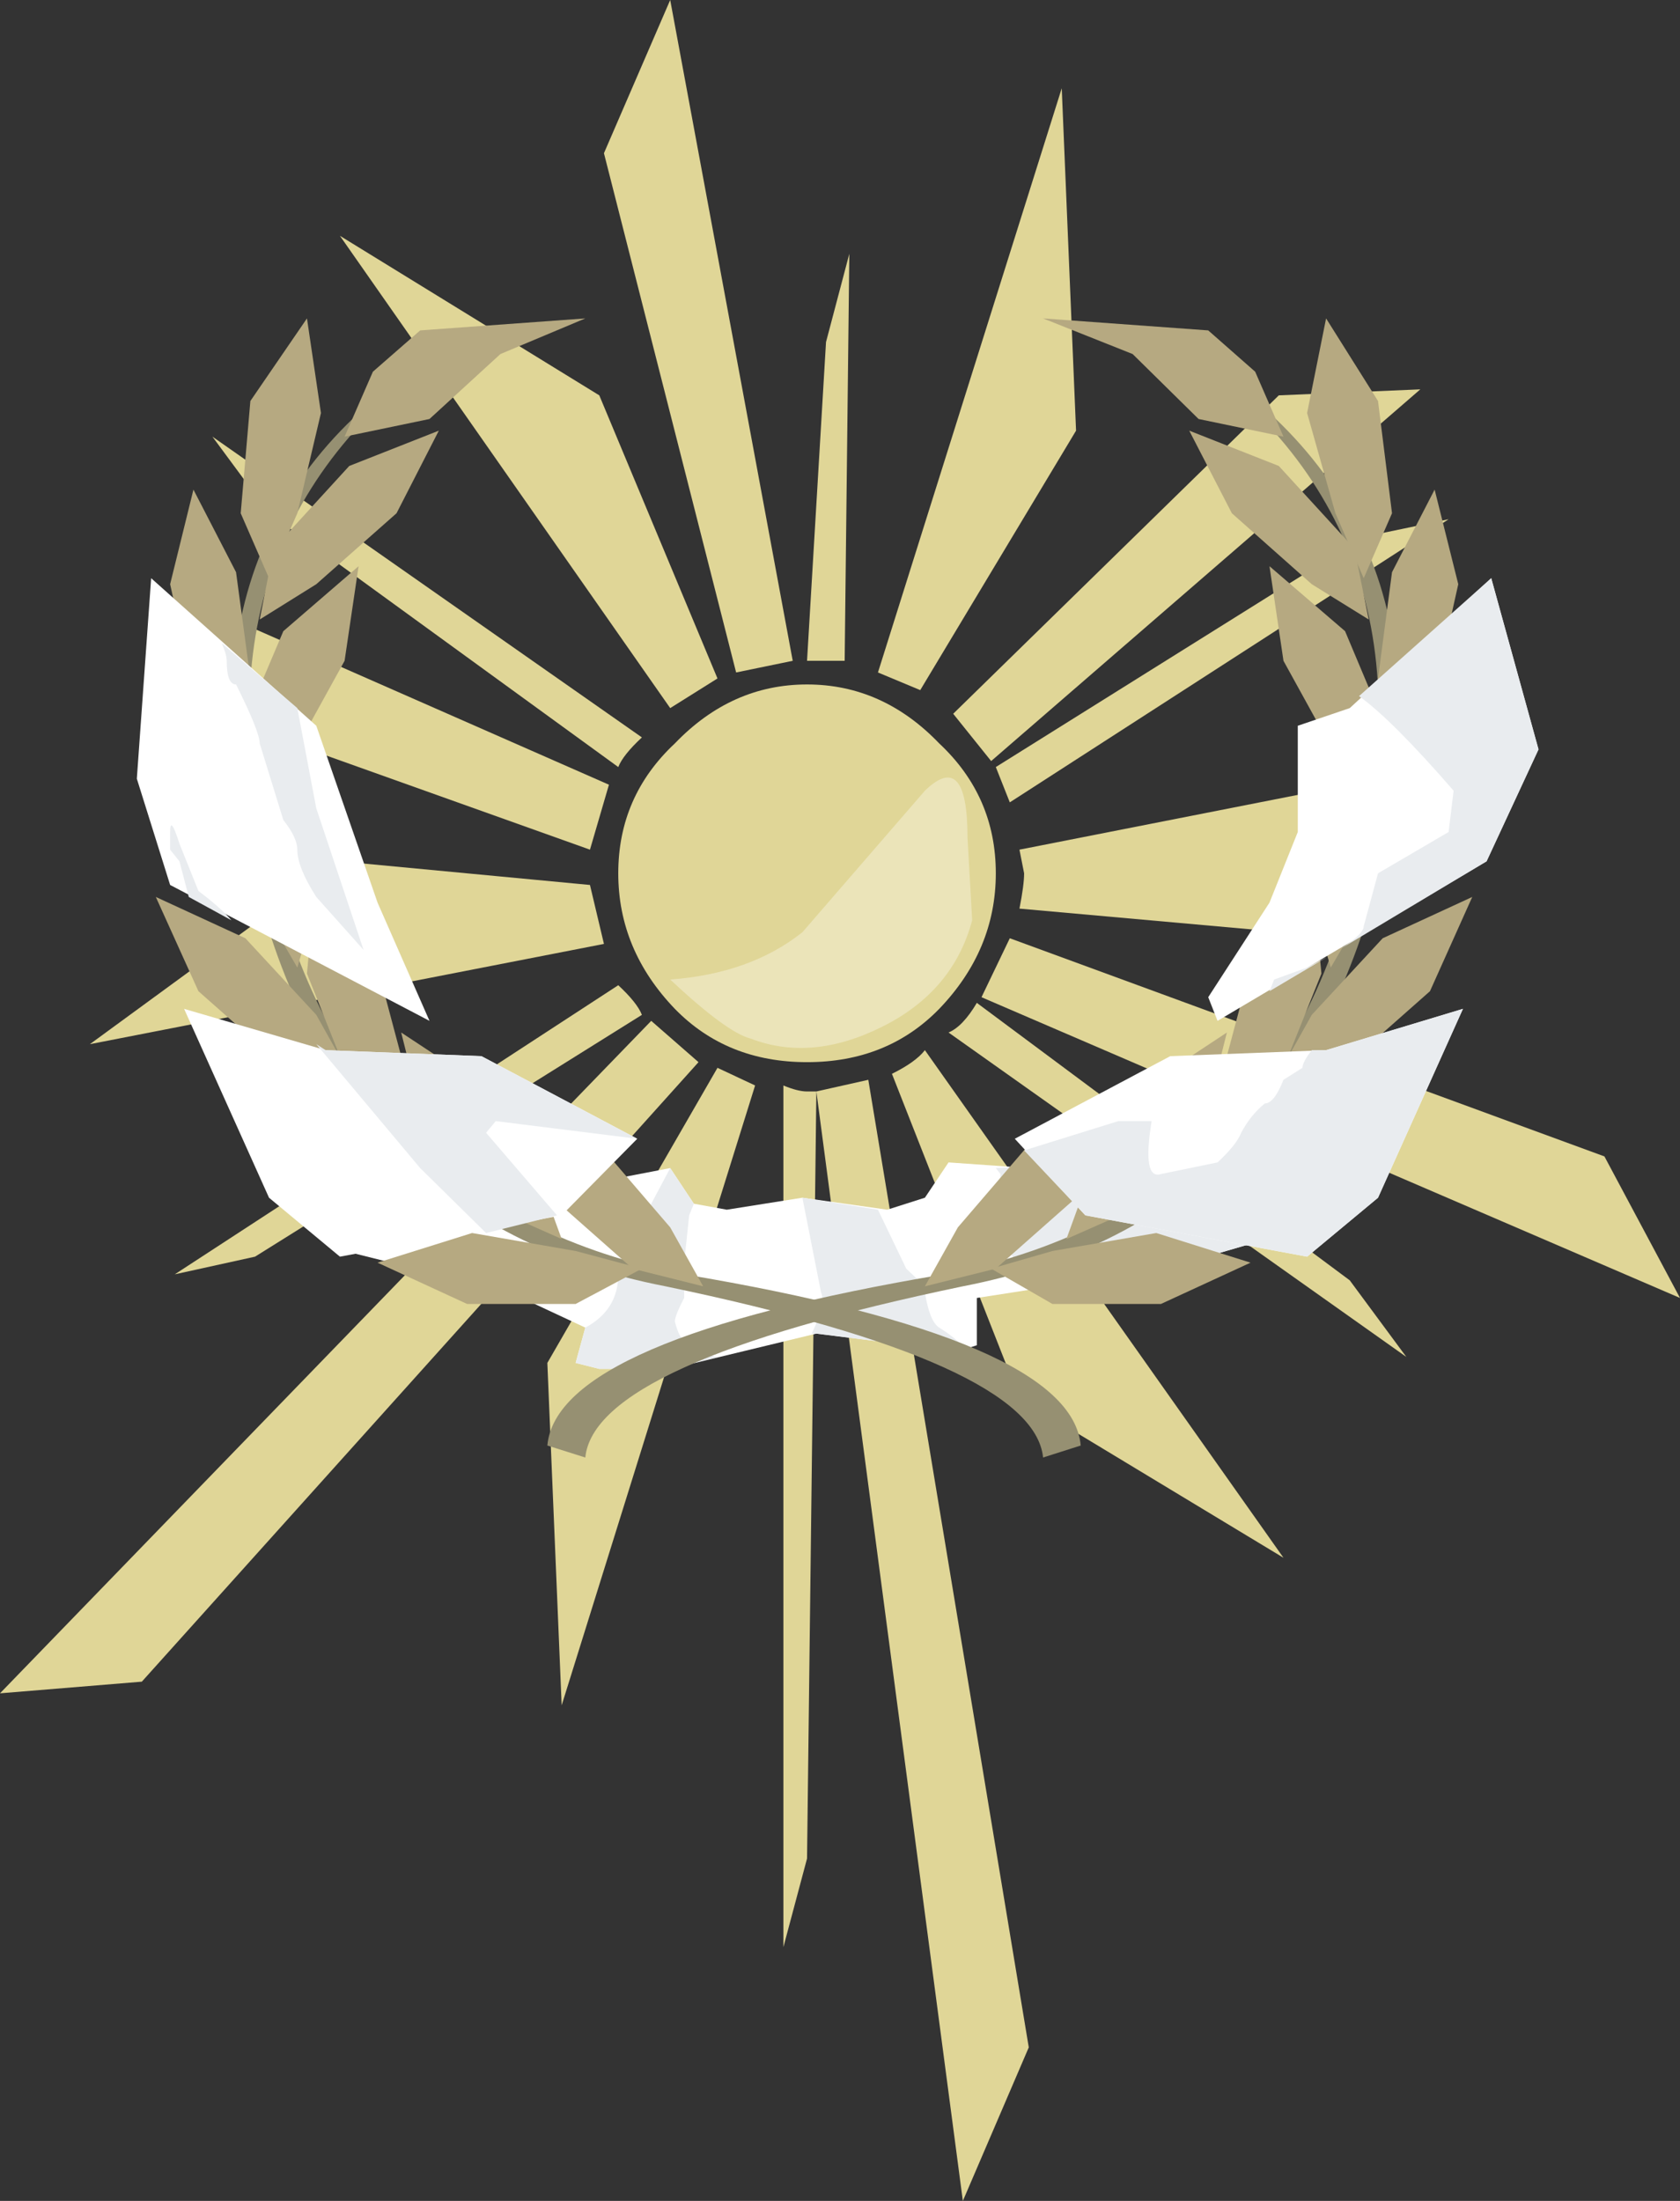 <?xml version="1.0" encoding="UTF-8" standalone="no"?>
<svg xmlns:xlink="http://www.w3.org/1999/xlink" height="330.4px" width="252.3px" xmlns="http://www.w3.org/2000/svg">
  <rect width="100%" height="100%" fill="#333333" stroke="none"/>
  <g transform="matrix(1.0, 0.0, 0.0, 1.0, 126.15, 165.2)">
    <path d="M23.4 -34.1 Q23.4 -22.6 14.9 -13.75 7.1 -5.75 -4.95 -5.75 -17.0 -5.75 -24.8 -13.75 -33.3 -22.6 -33.3 -34.1 -33.3 -45.65 -24.8 -53.6 -16.3 -62.45 -4.95 -62.45 6.4 -62.45 14.9 -53.6 23.4 -45.65 23.4 -34.1" fill="#e0d697" fill-rule="evenodd" stroke="none"/>
    <path d="M91.4 -87.25 L25.5 -44.75 23.4 -50.05 78.65 -84.6 91.4 -87.25 M87.15 -106.75 L22.7 -50.95 17.0 -58.05 65.9 -105.85 87.15 -106.75 M66.6 -25.25 L26.95 -28.8 Q27.65 -32.35 27.65 -34.1 L26.95 -37.65 103.45 -52.7 66.6 -25.25 M126.15 29.65 L21.25 -15.5 25.5 -24.35 114.8 8.4 126.15 29.65 M-25.5 -165.2 L-7.1 -66.0 -15.6 -64.25 -35.45 -142.2 -25.5 -165.2 M1.4 -127.1 L0.7 -66.0 -4.95 -66.0 -2.1 -113.85 1.4 -127.1 M-94.25 -99.65 L-29.75 -54.5 Q-32.6 -51.85 -33.3 -50.05 L-85.75 -88.15 -94.25 -99.65 M-99.9 26.1 L-33.3 -17.3 Q-30.45 -14.65 -29.75 -12.85 L-87.85 23.45 -99.9 26.1 M-75.1 -35.9 L-37.55 -32.35 -35.45 -23.5 -112.65 -8.45 -75.1 -35.9 M5.7 -64.25 L33.3 -151.95 35.45 -100.55 12.05 -61.6 5.7 -64.25 M-37.55 -37.65 L-87.15 -55.35 -99.2 -75.75 -34.7 -47.4 -37.55 -37.65 M-25.5 -58.9 L-75.1 -129.8 -36.15 -105.85 -18.4 -63.35 -25.5 -58.9 M-12.75 -2.25 L-41.8 90.8 -43.95 39.4 -18.4 -4.9 -12.75 -2.25 M-21.25 -5.75 L-104.85 87.25 -126.15 89.0 -28.35 -11.95 -21.25 -5.75 M20.55 -14.65 L76.55 27.0 85.05 38.5 16.3 -10.2 Q18.45 -11.1 20.55 -14.65 M12.75 -7.55 L66.6 68.65 26.95 44.7 7.8 -4.0 Q11.35 -5.75 12.75 -7.55 M-3.55 -1.35 L4.25 -3.1 28.35 142.15 18.45 165.2 -3.55 -1.35 -4.95 113.8 -8.5 127.1 -8.5 -2.25 Q-6.35 -1.35 -4.95 -1.35 L-3.55 -1.35" fill="#e0d697" fill-rule="evenodd" stroke="none"/>
    <path d="M-5.65 -25.25 L12.75 -46.5 Q19.15 -52.7 19.15 -39.45 L19.85 -27.05 Q17.0 -16.4 6.4 -11.1 -4.25 -5.75 -13.45 -9.3 -17.0 -10.2 -25.5 -18.15 -13.45 -19.05 -5.65 -25.25" fill="#ebe4b9" fill-rule="evenodd" stroke="none"/>
    <path d="M48.9 25.25 L20.55 29.65 20.55 36.75 17.7 37.65 -3.55 35.0 -25.5 40.3 -36.15 40.3 -39.7 39.4 -38.25 34.1 -49.6 28.8 -74.4 22.6 -43.95 13.7 -25.5 10.15 -21.95 15.5 -17.0 16.4 -5.65 14.6 7.1 16.4 12.75 14.6 16.3 9.3 28.35 10.15 46.8 9.3 58.1 18.15 70.15 19.05 48.9 25.25" fill="#ffffff" fill-rule="evenodd" stroke="none"/>
    <path d="M48.9 25.25 L29.05 27.9 28.35 27.0 Q23.4 19.9 23.4 19.05 L24.1 11.05 23.4 10.15 46.8 9.3 58.1 18.15 70.15 19.05 48.9 25.25 M-25.5 10.15 L-21.95 15.5 -22.65 17.25 -23.4 24.35 -23.4 29.65 Q-24.8 32.3 -24.8 33.2 -24.1 35.85 -23.4 35.85 -21.25 37.65 -20.55 37.65 -19.15 38.5 -18.4 38.5 L-25.5 40.3 -36.15 40.3 -39.7 39.4 -38.25 34.1 Q-33.3 31.45 -33.3 26.1 L-29.75 18.15 -25.5 10.15 M12.75 27.9 L12.75 28.8 Q13.45 33.2 14.9 34.1 17.7 35.85 19.15 37.65 L17.7 37.65 -3.55 35.0 -4.25 35.0 Q-2.1 30.55 -2.85 28.8 L-5.65 14.6 5.7 16.4 9.95 25.25 12.75 27.9" fill="#e9ecef" fill-rule="evenodd" stroke="none"/>
    <path d="M-23.4 26.1 Q34.75 35.85 36.15 51.8 L30.5 53.6 Q29.05 39.4 -26.2 27.9 -76.55 18.15 -88.55 -35.9 -101.35 -89.9 -56.0 -114.7 -98.5 -87.25 -85.75 -35.9 -73.7 16.4 -23.4 26.1" fill="#969072" fill-rule="evenodd" stroke="none"/>
    <path d="M-51.0 -112.05 L-61.65 -102.3 -74.4 -99.65 -70.15 -109.4 -63.05 -115.6 -38.25 -117.4 -51.0 -112.05" fill="#b6a981" fill-rule="evenodd" stroke="none"/>
    <path d="M-88.55 -105.0 L-80.05 -117.4 -77.95 -103.2 -81.5 -88.15 -85.75 -78.4 -90.0 -88.15 -88.55 -105.0" fill="#b6a981" fill-rule="evenodd" stroke="none"/>
    <path d="M-90.7 -79.3 L-88.55 -63.35 -90.0 -53.6 -97.1 -61.6 -100.6 -77.5 -97.1 -91.7 -90.7 -79.3" fill="#b6a981" fill-rule="evenodd" stroke="none"/>
    <path d="M-87.15 -35.0 L-85.05 -25.25 -94.25 -30.55 -102.05 -45.65 -103.45 -60.7 -92.85 -50.05 -87.15 -35.0" fill="#b6a981" fill-rule="evenodd" stroke="none"/>
    <path d="M-89.3 -24.35 L-78.65 -12.85 -73.7 -4.0 -84.3 -5.75 -96.35 -16.4 -102.75 -30.55 -89.3 -24.35" fill="#b6a981" fill-rule="evenodd" stroke="none"/>
    <path d="M-56.0 14.6 L-66.6 14.6 -81.5 7.5 -90.7 -4.0 -76.55 -1.35 -63.05 7.5 -56.0 14.6" fill="#b6a981" fill-rule="evenodd" stroke="none"/>
    <path d="M-55.25 19.9 L-39.7 22.6 -29.75 25.25 -39.7 30.55 -56.0 30.55 -69.45 24.35 -55.25 19.9" fill="#b6a981" fill-rule="evenodd" stroke="none"/>
    <path d="M-20.55 27.9 L-31.15 25.25 -43.2 14.6 -48.9 0.45 -36.15 6.65 -25.5 19.05 -20.55 27.9" fill="#b6a981" fill-rule="evenodd" stroke="none"/>
    <path d="M-53.85 -2.25 L-45.35 11.05 -41.8 20.8 -51.7 16.4 -62.35 3.95 -65.9 -10.2 -53.85 -2.25" fill="#b6a981" fill-rule="evenodd" stroke="none"/>
    <path d="M-70.15 -22.6 L-65.9 -6.65 -65.2 3.1 -73.7 -3.1 -80.05 -19.05 -78.65 -34.1 -70.15 -22.6" fill="#b6a981" fill-rule="evenodd" stroke="none"/>
    <path d="M-81.5 -19.95 L-87.15 -29.7 -87.15 -45.65 -80.8 -59.8 -76.55 -45.65 -78.65 -29.7 -81.5 -19.95" fill="#b6a981" fill-rule="evenodd" stroke="none"/>
    <path d="M-72.3 -80.2 L-74.4 -66.0 -82.2 -51.85 -88.55 -44.75 -90.0 -55.35 -83.6 -70.45 -72.3 -80.2" fill="#b6a981" fill-rule="evenodd" stroke="none"/>
    <path d="M-78.65 -77.5 L-87.15 -72.2 -85.05 -82.85 -73.7 -95.25 -60.25 -100.55 -66.6 -88.15 -78.65 -77.5" fill="#b6a981" fill-rule="evenodd" stroke="none"/>
    <path d="M77.95 -35.9 Q90.7 -87.25 48.2 -114.7 93.55 -89.9 81.5 -35.9 68.75 18.15 18.45 27.9 -36.85 39.4 -38.25 53.6 L-43.95 51.8 Q-42.5 35.85 15.6 26.1 65.9 16.4 77.95 -35.9" fill="#969072" fill-rule="evenodd" stroke="none"/>
    <path d="M43.95 -112.05 L30.5 -117.4 55.3 -115.6 62.35 -109.4 66.6 -99.65 53.85 -102.3 43.95 -112.05" fill="#b6a981" fill-rule="evenodd" stroke="none"/>
    <path d="M74.4 -88.15 L70.15 -103.2 73.0 -117.4 80.8 -105.0 82.9 -88.15 78.65 -78.4 74.4 -88.15" fill="#b6a981" fill-rule="evenodd" stroke="none"/>
    <path d="M82.9 -79.3 L89.3 -91.7 92.85 -77.5 89.3 -61.6 82.2 -53.6 80.8 -63.35 82.9 -79.3" fill="#b6a981" fill-rule="evenodd" stroke="none"/>
    <path d="M77.25 -25.25 L79.4 -35.0 85.05 -50.05 95.65 -60.7 94.25 -45.65 86.45 -30.55 77.25 -25.25" fill="#b6a981" fill-rule="evenodd" stroke="none"/>
    <path d="M81.5 -24.35 L94.95 -30.55 88.6 -16.4 76.55 -5.75 65.9 -4.0 70.85 -12.85 81.5 -24.35" fill="#b6a981" fill-rule="evenodd" stroke="none"/>
    <path d="M48.2 14.6 L55.3 7.5 68.75 -1.35 83.65 -4.0 73.7 7.5 58.85 14.6 48.2 14.6" fill="#b6a981" fill-rule="evenodd" stroke="none"/>
    <path d="M47.5 19.9 L61.65 24.35 48.2 30.55 31.9 30.55 22.7 25.25 31.9 22.6 47.5 19.9" fill="#b6a981" fill-rule="evenodd" stroke="none"/>
    <path d="M41.1 0.45 L35.45 14.6 23.4 25.25 12.75 27.9 17.7 19.05 28.35 6.65 41.1 0.45" fill="#b6a981" fill-rule="evenodd" stroke="none"/>
    <path d="M37.55 11.05 L46.05 -2.25 58.1 -10.2 54.55 3.95 43.95 16.4 34.0 20.8 37.55 11.05" fill="#b6a981" fill-rule="evenodd" stroke="none"/>
    <path d="M62.35 -22.6 L70.85 -34.1 72.3 -19.05 65.9 -3.1 57.4 3.1 58.1 -6.65 62.35 -22.6" fill="#b6a981" fill-rule="evenodd" stroke="none"/>
    <path d="M79.4 -45.65 L79.4 -29.7 73.7 -19.95 70.85 -29.7 69.45 -45.65 73.7 -59.8 79.4 -45.65" fill="#b6a981" fill-rule="evenodd" stroke="none"/>
    <path d="M64.5 -80.2 L75.85 -70.45 82.2 -55.35 81.5 -44.75 74.4 -51.85 66.6 -66.0 64.5 -80.2" fill="#b6a981" fill-rule="evenodd" stroke="none"/>
    <path d="M70.85 -77.5 L58.85 -88.15 52.45 -100.55 65.9 -95.25 77.25 -82.85 79.4 -72.2 70.85 -77.5" fill="#b6a981" fill-rule="evenodd" stroke="none"/>
    <path d="M70.15 23.45 L36.85 17.25 26.25 5.75 49.6 -6.65 73.0 -7.55 93.55 -13.75 80.8 14.6 70.15 23.45 M104.9 -52.7 L97.1 -35.9 56.7 -11.95 55.3 -15.5 64.5 -29.7 68.75 -40.3 68.75 -56.25 76.55 -58.9 97.8 -78.4 104.9 -52.7 M-69.45 -29.7 L-61.65 -11.95 -100.6 -32.35 -105.6 -48.3 -103.45 -78.4 -78.65 -56.25 -69.45 -29.7 M-85.75 14.6 L-98.5 -13.75 -77.25 -7.55 -53.85 -6.65 -30.45 5.75 -41.8 17.25 -75.1 23.45 -85.75 14.6" fill="#ffffff" fill-rule="evenodd" stroke="none"/>
    <path d="M75.15 -22.75 Q78.65 -25.0 78.65 -26.15 L80.8 -34.1 91.4 -40.3 92.15 -46.5 Q82.9 -57.15 77.95 -60.7 L97.8 -78.4 104.9 -52.7 97.1 -35.9 75.15 -22.75 M73.1 -21.5 L64.5 -16.4 65.2 -18.15 70.15 -19.95 73.1 -21.5 M-81.5 -58.9 L-78.65 -43.85 -71.55 -22.6 -78.65 -30.55 Q-81.5 -35.0 -81.5 -37.65 -81.5 -39.45 -83.6 -42.1 L-87.15 -53.6 Q-87.15 -55.35 -90.7 -62.45 -92.1 -62.45 -92.1 -66.0 -92.1 -66.9 -92.85 -68.65 L-81.5 -58.9 M70.85 -7.55 L73.0 -7.55 93.55 -13.75 80.8 14.6 70.15 23.45 36.85 17.25 27.65 7.5 41.8 3.1 46.8 3.1 Q45.35 11.95 48.2 11.05 L56.7 9.3 Q59.55 6.65 60.25 4.85 61.65 2.2 63.8 0.45 65.2 0.45 66.6 -3.1 L69.45 -4.9 Q69.45 -5.75 70.85 -7.55 M-99.2 -38.55 L-96.35 -31.45 Q-92.85 -28.8 -91.4 -27.05 L-97.8 -30.55 -99.2 -35.9 -100.6 -37.65 -100.6 -40.3 Q-100.6 -42.95 -99.2 -38.55 M-53.85 -6.65 L-30.45 5.75 -51.7 3.1 -53.15 4.85 -42.5 17.25 -53.15 19.9 -63.05 10.15 -78.65 -8.45 -77.25 -7.55 -53.85 -6.65" fill="#e9ecef" fill-rule="evenodd" stroke="none"/>
  </g>
</svg>
